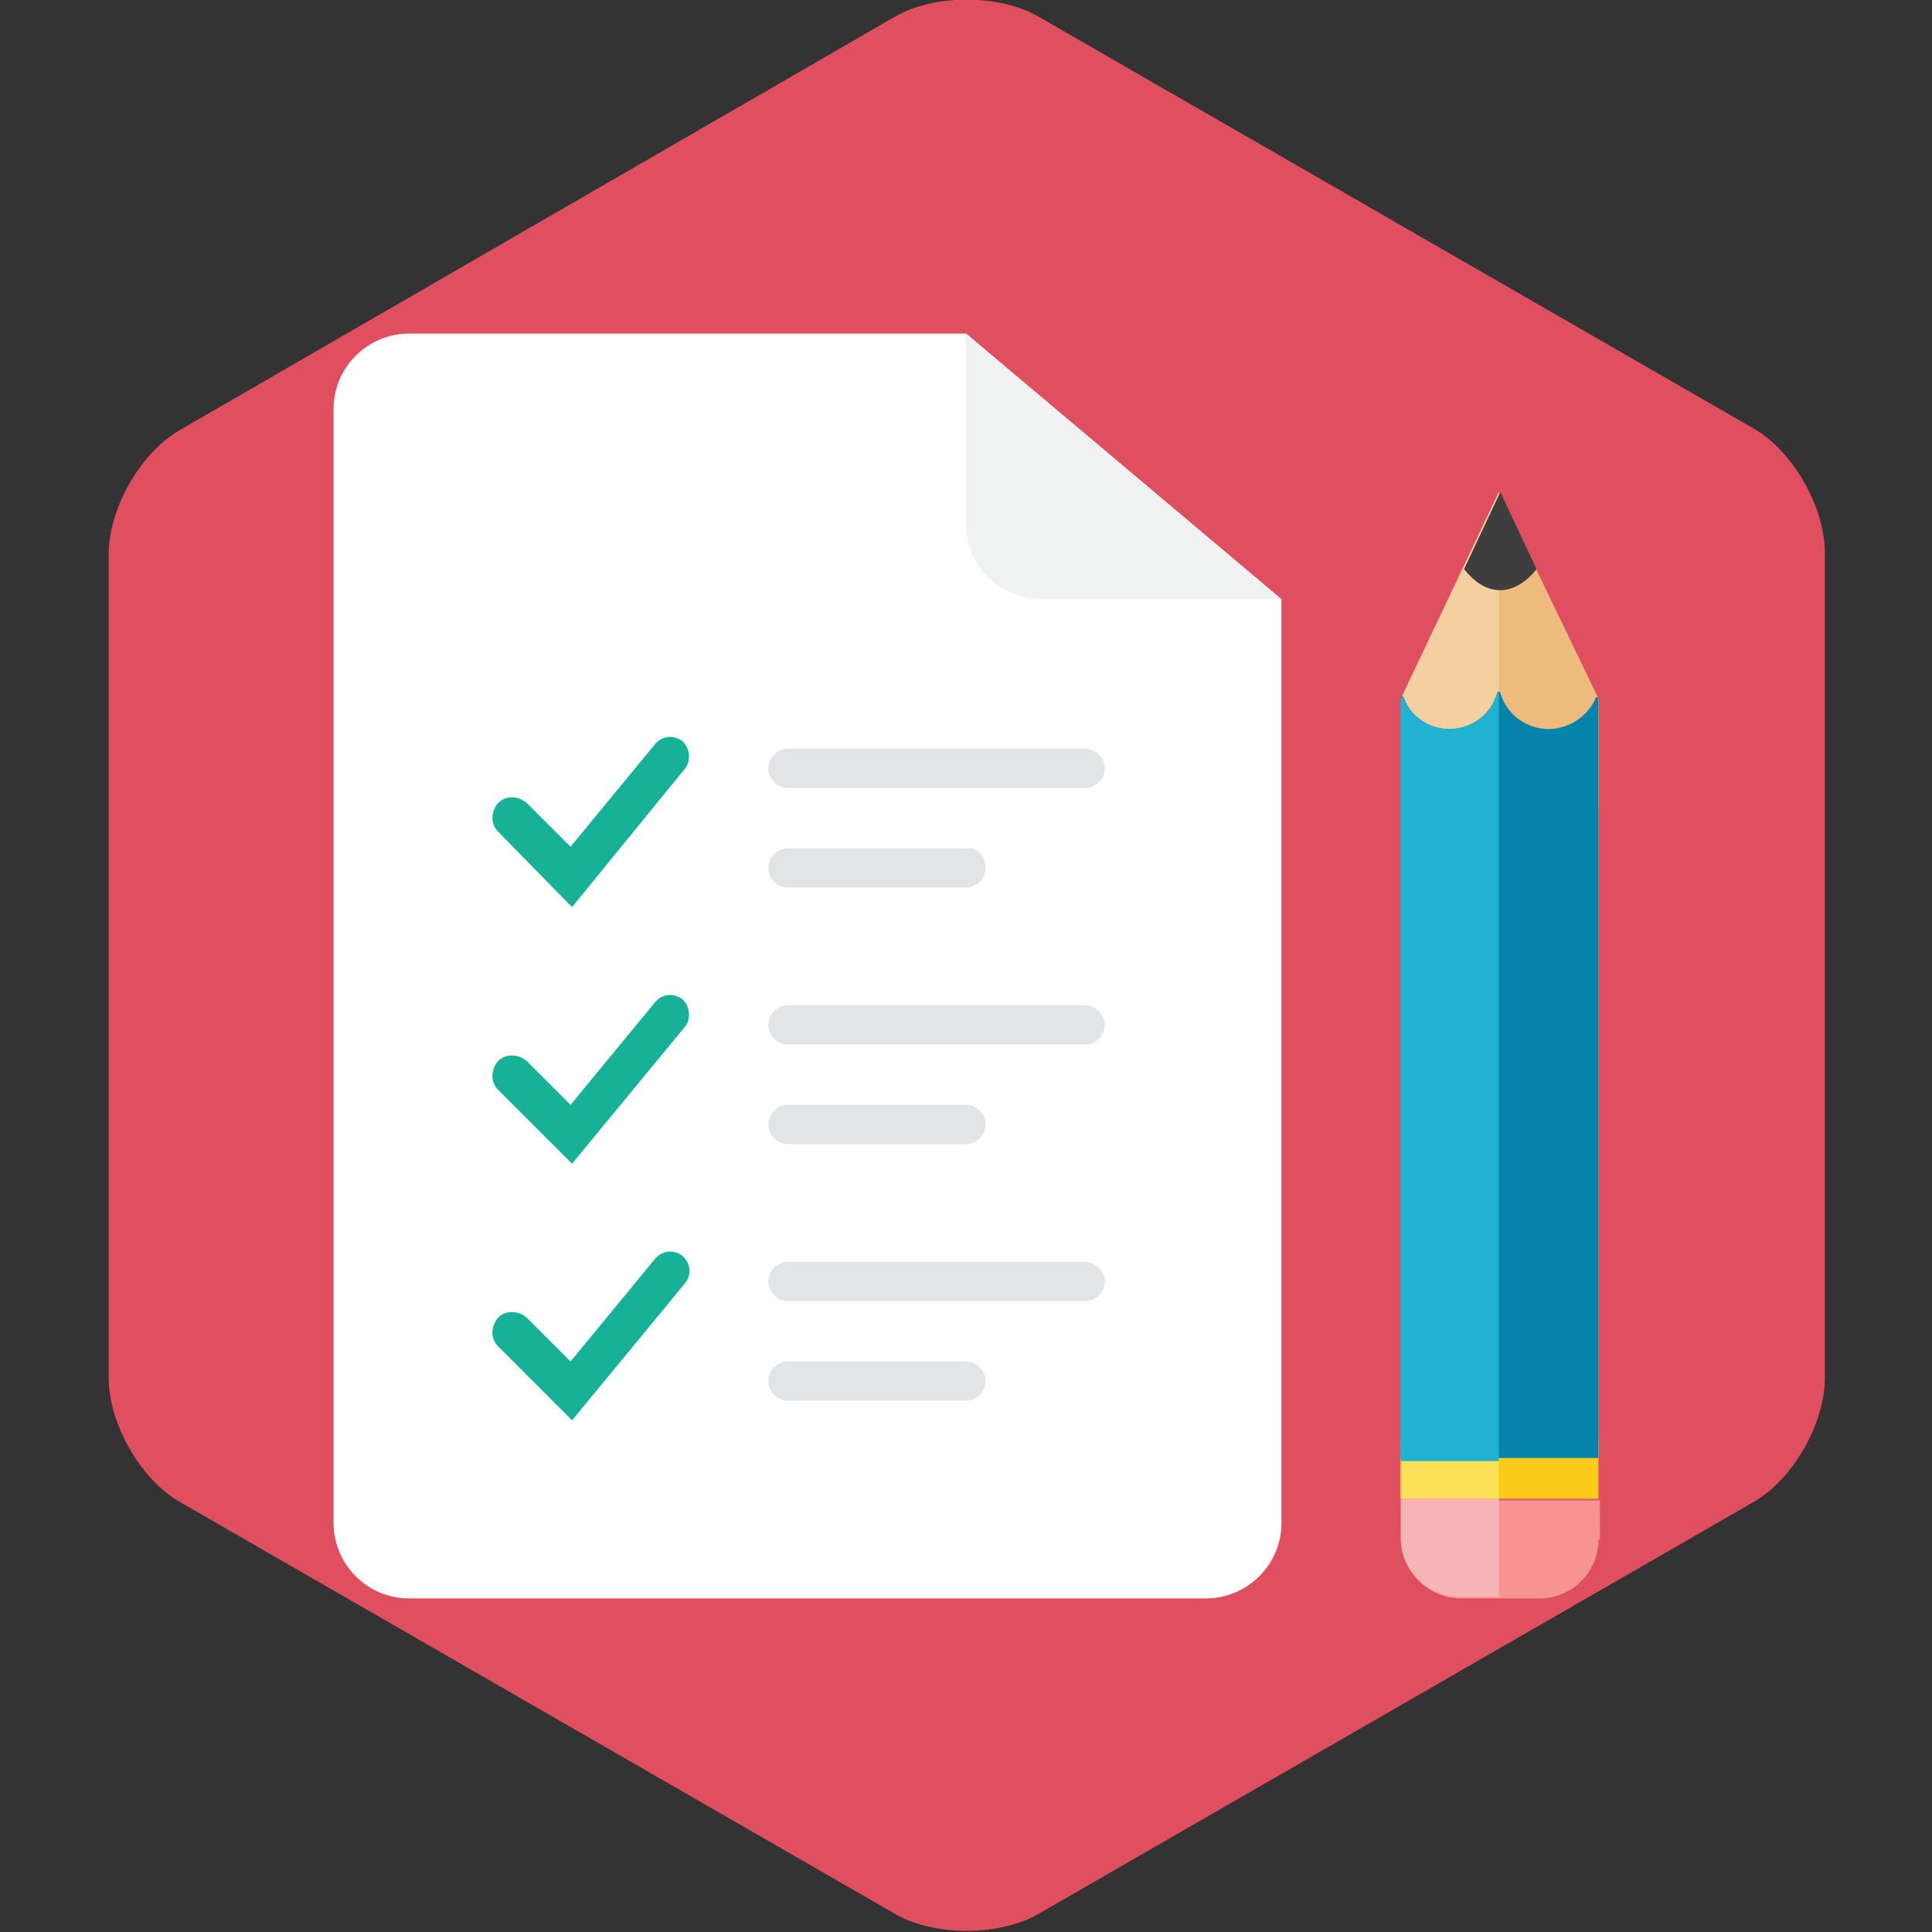 <?xml version="1.0" encoding="utf-8"?>
<!-- Generator: Adobe Illustrator 21.1.0, SVG Export Plug-In . SVG Version: 6.00 Build 0)  -->
<svg version="1.1" id="图层_1" xmlns="http://www.w3.org/2000/svg" xmlns:xlink="http://www.w3.org/1999/xlink" x="0px" y="0px"
	 viewBox="0 0 128 128" style="enable-background:new 0 0 128 128;" xml:space="preserve">
<rect x="0" y="0" width="128" height="128" fill="#333333" stroke="none"/>
<style type="text/css">
	.st0{fill:#F5BA00;}
	.st1{fill:#52BBEA;}
	.st2{fill:#19BE81;}
	.st3{fill:#E04F5F;}
	.st4{fill:#F0F1F1;}
	.st5{fill:#FFFFFF;}
	.st6{fill:#FACB1B;}
	.st7{fill:#818284;}
	.st8{fill:#692E19;}
	.st9{fill:#E2E4E5;}
	.st10{fill:#DF2C2C;}
	.st11{fill:#CFD3D4;}
	.st12{fill:#FA5655;}
	.st13{fill:#6FDAF1;}
	.st14{fill:#40C9E7;}
	.st15{fill:#0D9681;}
	.st16{fill:#9C6144;}
	.st17{fill:#AF7653;}
	.st18{fill:#FBE158;}
	.st19{fill:#059BBF;}
	.st20{fill:#4AC3AF;}
	.st21{fill:#84462D;}
	.st22{fill:#9CE5F4;}
	.st23{fill:#F4D0A1;}
	.st24{fill:#EDBC7C;}
	.st25{fill:#F79392;}
	.st26{fill:#17B198;}
	.st27{fill:#3E3E3F;}
	.st28{fill:#0484AB;}
	.st29{fill:#21B2D1;}
	.st30{fill:#F7B4B4;}
	.st31{fill:#C9F2F8;}
	.st32{fill:#5A5B5D;}
	.st33{fill:#FBEC9A;}
	.st34{fill:#F3B607;}
</style>
<path class="st3" d="M7.2,36.7c0-3,2.1-6.7,4.7-8.2L59.3,1.1c2.6-1.5,6.9-1.5,9.5,0l47.4,27.3c2.6,1.5,4.7,5.2,4.7,8.2v54.7
	c0,3-2.1,6.7-4.7,8.2l-47.4,27.3c-2.6,1.5-6.9,1.5-9.5,0L11.9,99.5c-2.6-1.5-4.7-5.2-4.7-8.2V36.7z"/>
<g id="Multicolor_4_">
	<g>
		<path class="st5" d="M22.1,27.1c0-2.8,2.3-5,5-5H64l20.9,17.6v61.2c0,2.8-2.3,5-5,5H27.1c-2.8,0-5-2.3-5-5V27.1z"/>
		<path class="st4" d="M64,22.1v12.6c0,2.8,2.3,5,5,5h15.9L64,22.1z"/>
		<polygon class="st23" points="92.8,46.3 99.3,32.6 105.9,46.3 105.9,96.7 92.8,96.7 		"/>
		<polygon class="st24" points="105.9,53.5 105.9,46.3 99.3,32.6 99.3,53.5 		"/>
		<path class="st25" d="M105.9,102c0,2.2-1.8,3.9-3.9,3.9h-5.2c-2.2,0-3.9-1.8-3.9-3.9v-2.6h13.1V102z"/>
		<path class="st9" d="M73.2,50.9c0,0.7-0.6,1.3-1.3,1.3H52.2c-0.7,0-1.3-0.6-1.3-1.3l0,0c0-0.7,0.6-1.3,1.3-1.3h19.6
			C72.6,49.6,73.2,50.2,73.2,50.9L73.2,50.9z"/>
		<path class="st9" d="M65.3,57.5c0,0.7-0.6,1.3-1.3,1.3H52.2c-0.7,0-1.3-0.6-1.3-1.3l0,0c0-0.7,0.6-1.3,1.3-1.3H64
			C64.7,56.1,65.3,56.7,65.3,57.5L65.3,57.5z"/>
		<path class="st9" d="M73.2,67.9c0,0.7-0.6,1.3-1.3,1.3H52.2c-0.7,0-1.3-0.6-1.3-1.3l0,0c0-0.7,0.6-1.3,1.3-1.3h19.6
			C72.6,66.6,73.2,67.2,73.2,67.9L73.2,67.9z"/>
		<path class="st9" d="M65.3,74.5c0,0.7-0.6,1.3-1.3,1.3H52.2c-0.7,0-1.3-0.6-1.3-1.3l0,0c0-0.7,0.6-1.3,1.3-1.3H64
			C64.7,73.2,65.3,73.8,65.3,74.5L65.3,74.5z"/>
		<path class="st9" d="M73.2,84.9c0,0.7-0.6,1.3-1.3,1.3H52.2c-0.7,0-1.3-0.6-1.3-1.3l0,0c0-0.7,0.6-1.3,1.3-1.3h19.6
			C72.6,83.6,73.2,84.2,73.2,84.9L73.2,84.9z"/>
		<path class="st9" d="M65.3,91.5c0,0.7-0.6,1.3-1.3,1.3H52.2c-0.7,0-1.3-0.6-1.3-1.3l0,0c0-0.7,0.6-1.3,1.3-1.3H64
			C64.7,90.2,65.3,90.8,65.3,91.5L65.3,91.5z"/>
		<g>
			<path class="st26" d="M37.9,60.1L33,55.1c-0.5-0.5-0.5-1.3,0-1.9c0.5-0.5,1.3-0.5,1.9,0l2.9,2.9l5.6-6.8c0.5-0.6,1.3-0.6,1.8-0.2
				s0.6,1.3,0.2,1.8L37.9,60.1z"/>
		</g>
		<g>
			<path class="st26" d="M37.9,77.1L33,72.2c-0.5-0.5-0.5-1.3,0-1.9c0.5-0.5,1.3-0.5,1.9,0l2.9,2.9l5.6-6.8c0.5-0.6,1.3-0.6,1.8-0.2
				s0.6,1.3,0.2,1.8L37.9,77.1z"/>
		</g>
		<g>
			<path class="st26" d="M37.9,94.1L33,89.2c-0.5-0.5-0.5-1.3,0-1.9c0.5-0.5,1.3-0.5,1.9,0l2.9,2.9l5.6-6.8c0.5-0.6,1.3-0.6,1.8-0.2
				c0.6,0.5,0.6,1.3,0.2,1.8L37.9,94.1z"/>
		</g>
		<rect x="92.8" y="95.4" class="st6" width="13.1" height="3.9"/>
		<rect x="92.8" y="96.7" class="st18" width="6.5" height="2.6"/>
		<path class="st27" d="M99.4,32.6l-2.4,5.1c0.7,0.9,1.5,1.4,2.4,1.4s1.8-0.6,2.4-1.4L99.4,32.6z"/>
		<path class="st28" d="M102.6,48.3c-1.5,0-2.8-1-3.2-2.4c0-0.1-0.2-0.1-0.2,0c-0.4,1.4-1.6,2.4-3.2,2.4c-1.4,0-2.6-0.9-3-2.1
			c-0.1-0.1-0.2-0.1-0.2,0v50.4h13.1V46.3c0-0.1-0.2-0.2-0.2,0C105.2,47.4,104,48.3,102.6,48.3z"/>
		<path class="st29" d="M92.8,96.7V46.3c0-0.1,0.2-0.2,0.2,0c0.5,1.2,1.7,2,3,2c1.5,0,2.8-1,3.2-2.4c0-0.1,0.1-0.1,0.1,0v50.9H92.8z
			"/>
		<path class="st30" d="M92.8,99.3v2.6c0,2.2,1.8,3.9,3.9,3.9h2.6v-6.5H92.8z"/>
	</g>
</g>
</svg>
